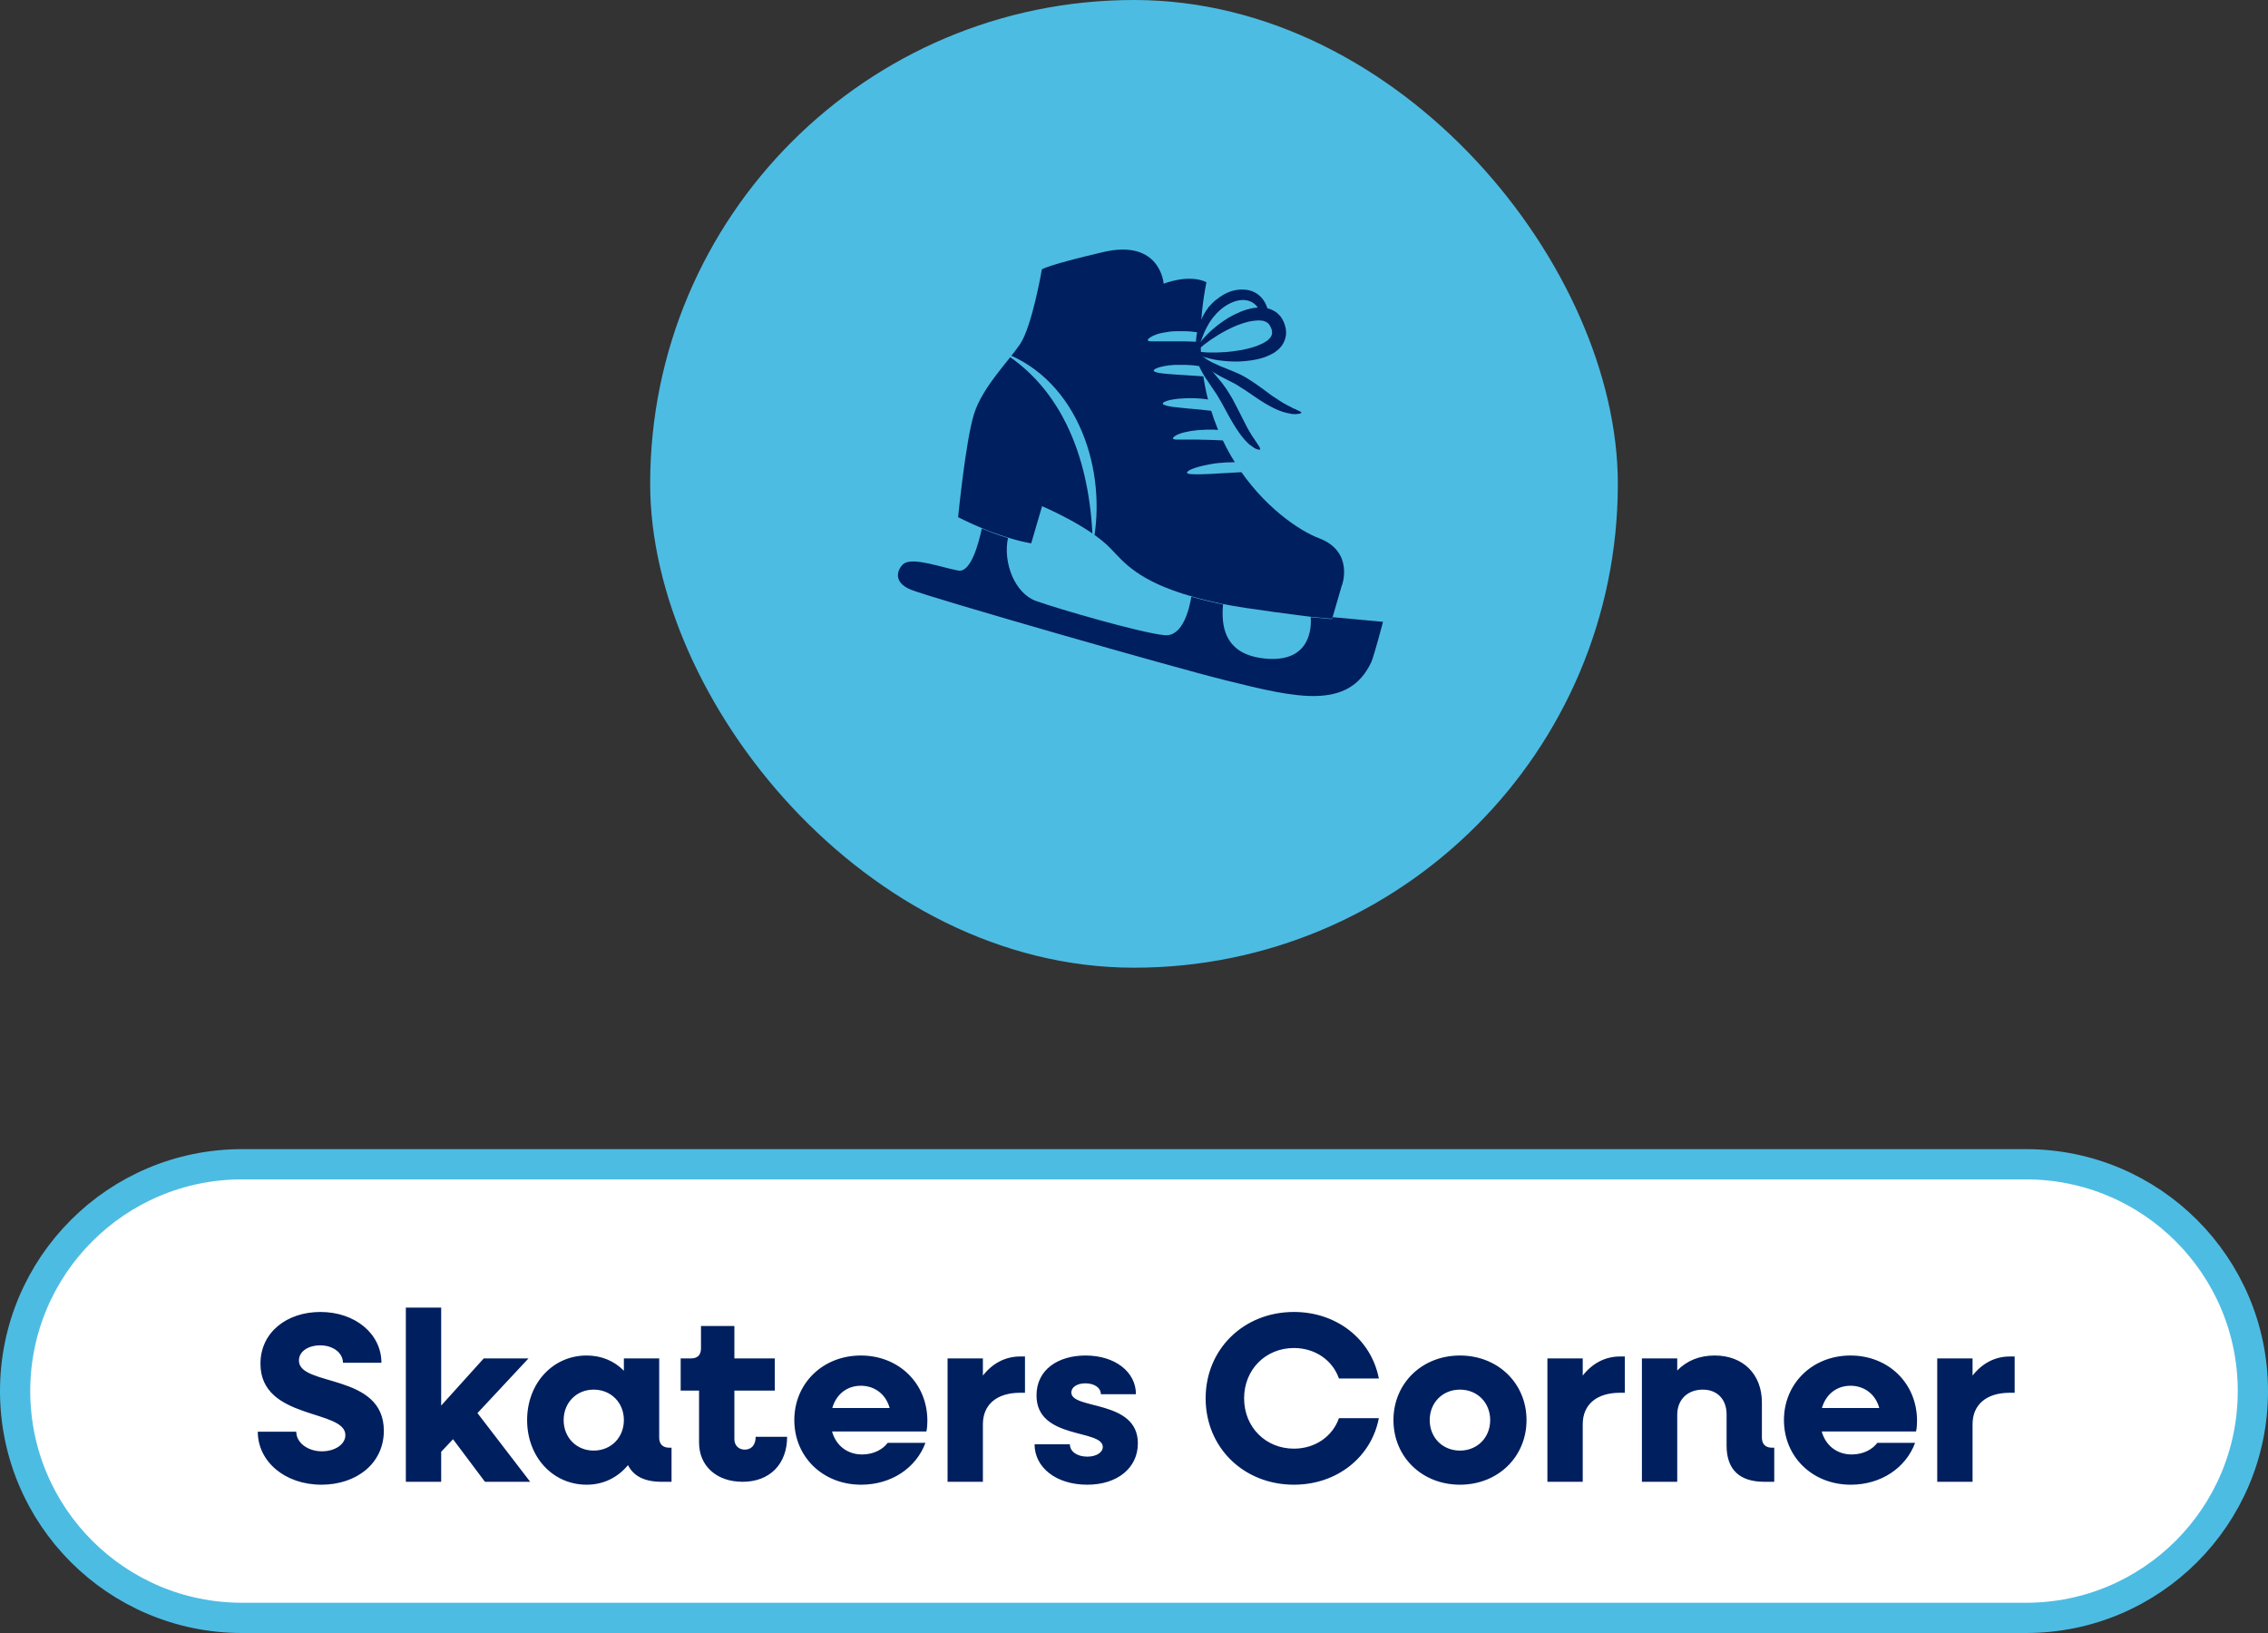 <svg width="75" height="54" viewBox="0 0 75 54" fill="none" xmlns="http://www.w3.org/2000/svg">
<rect x="0" y="0" width="75" height="54" fill="#333333" stroke="none"/>
<rect x="21.5" width="32" height="32" rx="16" fill="#4DBCE3"/>
<path d="M38.283 11.249C38.232 11.431 38.042 11.533 37.859 11.482C37.675 11.431 37.573 11.242 37.624 11.06C37.675 10.878 37.866 10.777 38.049 10.828C38.232 10.878 38.335 11.067 38.283 11.249Z" fill="#FF004B"/>
<path d="M38.46 12.319C38.408 12.5 38.218 12.602 38.035 12.551C37.852 12.5 37.749 12.311 37.8 12.13C37.852 11.948 38.042 11.846 38.225 11.897C38.408 11.948 38.511 12.137 38.46 12.319Z" fill="#FF004B"/>
<path d="M38.782 13.431C38.73 13.613 38.54 13.714 38.357 13.663C38.174 13.613 38.071 13.424 38.123 13.242C38.174 13.06 38.364 12.958 38.547 13.009C38.73 13.06 38.833 13.249 38.782 13.431Z" fill="#FF004B"/>
<path d="M39.17 14.565C39.119 14.746 38.928 14.848 38.745 14.797C38.562 14.746 38.459 14.557 38.511 14.376C38.562 14.194 38.752 14.092 38.936 14.143C39.119 14.194 39.221 14.383 39.17 14.565Z" fill="#FF004B"/>
<path d="M39.61 15.706C39.558 15.888 39.368 15.99 39.185 15.939C39.002 15.888 38.899 15.699 38.95 15.517C39.002 15.335 39.192 15.234 39.375 15.285C39.558 15.335 39.661 15.524 39.61 15.706Z" fill="#FF004B"/>
<path d="M44.378 19.356C44.378 19.356 44.788 18.244 43.624 17.8C42.291 17.299 38.862 14.58 39.895 9.331C39.302 9.048 38.481 9.382 38.481 9.382C38.481 9.382 38.379 7.892 36.482 8.335C34.584 8.779 34.453 8.91 34.453 8.91C34.453 8.91 34.13 10.8 33.727 11.389C33.324 11.977 32.489 12.806 32.211 13.686C31.933 14.565 31.684 17.102 31.684 17.102C31.684 17.102 32.006 17.269 32.475 17.466C32.731 17.575 33.031 17.684 33.339 17.778C33.588 17.858 33.852 17.924 34.101 17.967C34.284 17.349 34.46 16.739 34.46 16.739C34.46 16.739 36.013 17.393 36.723 18.134C37.17 18.6 37.632 19.21 39.397 19.719C39.705 19.806 40.056 19.894 40.444 19.974C41.214 20.134 43.345 20.395 43.345 20.395C43.572 20.417 43.807 20.439 44.048 20.461C44.048 20.439 44.063 20.417 44.071 20.395L44.378 19.341V19.356ZM43.345 20.388V20.337C43.345 20.337 43.345 20.359 43.345 20.388Z" fill="#001F5E"/>
<path d="M45.733 20.562L44.07 20.409C44.07 20.409 44.056 20.453 44.048 20.474C43.807 20.453 43.572 20.431 43.345 20.409C43.367 20.707 43.367 21.892 41.902 21.783C40.408 21.674 40.393 20.598 40.444 19.987C40.049 19.907 39.705 19.82 39.397 19.733C39.331 20.118 39.119 21.056 38.518 21.005C37.771 20.94 35.024 20.147 34.255 19.871C33.559 19.617 33.163 18.613 33.332 17.792C33.017 17.698 32.716 17.581 32.467 17.48C32.365 17.959 32.108 18.941 31.691 18.868C31.142 18.766 30.255 18.439 29.918 18.621C29.735 18.723 29.435 19.224 30.123 19.5C30.812 19.777 38.84 22.081 40.525 22.495C42.869 23.077 44.59 23.498 45.345 21.899C45.433 21.71 45.733 20.569 45.733 20.569" fill="#001F5E"/>
<path d="M40.459 12.421C40.459 12.421 40.415 12.457 40.357 12.464C40.298 12.464 40.21 12.472 40.108 12.464C40.005 12.464 39.881 12.457 39.741 12.442C39.61 12.435 39.456 12.421 39.302 12.413C39.148 12.406 38.994 12.392 38.862 12.384C38.723 12.377 38.606 12.363 38.496 12.355C38.394 12.341 38.306 12.333 38.247 12.312C38.188 12.297 38.152 12.275 38.152 12.254C38.152 12.232 38.181 12.203 38.24 12.181C38.298 12.152 38.386 12.13 38.489 12.108C38.591 12.086 38.723 12.072 38.862 12.065C38.936 12.065 39.009 12.065 39.09 12.065C39.163 12.065 39.243 12.065 39.331 12.072C39.412 12.072 39.492 12.086 39.573 12.094C39.646 12.101 39.727 12.115 39.793 12.13C39.932 12.159 40.056 12.188 40.159 12.224C40.261 12.261 40.342 12.297 40.393 12.326C40.445 12.363 40.474 12.392 40.467 12.413" fill="#4DBCE3"/>
<path d="M40.987 13.598C40.987 13.598 40.943 13.634 40.87 13.642C40.833 13.642 40.797 13.642 40.752 13.642C40.709 13.642 40.65 13.642 40.599 13.634C40.481 13.627 40.35 13.612 40.196 13.598C40.049 13.583 39.881 13.569 39.712 13.547C39.536 13.532 39.375 13.518 39.229 13.503C39.082 13.489 38.943 13.474 38.826 13.46C38.709 13.445 38.621 13.431 38.555 13.409C38.489 13.387 38.452 13.373 38.452 13.343C38.452 13.322 38.489 13.293 38.548 13.271C38.577 13.256 38.621 13.249 38.665 13.234C38.709 13.227 38.76 13.213 38.819 13.205C38.936 13.184 39.075 13.176 39.236 13.169C39.317 13.169 39.397 13.169 39.478 13.169C39.566 13.169 39.654 13.176 39.742 13.184C39.83 13.191 39.917 13.205 40.005 13.22C40.086 13.234 40.166 13.249 40.247 13.264C40.401 13.3 40.533 13.336 40.65 13.373C40.76 13.416 40.848 13.453 40.906 13.489C40.965 13.525 40.994 13.554 40.987 13.576" fill="#4DBCE3"/>
<path d="M41.529 14.522C41.514 14.616 40.899 14.587 40.152 14.551C40.057 14.551 39.969 14.543 39.881 14.543C39.793 14.543 39.705 14.543 39.624 14.536C39.544 14.536 39.471 14.536 39.397 14.536C39.324 14.536 39.258 14.536 39.2 14.536C39.141 14.536 39.082 14.536 39.038 14.536C38.987 14.536 38.951 14.536 38.914 14.536C38.841 14.536 38.797 14.521 38.789 14.5C38.782 14.478 38.811 14.449 38.877 14.405C38.907 14.383 38.951 14.369 39.002 14.347C39.053 14.325 39.104 14.311 39.17 14.296C39.236 14.282 39.302 14.267 39.375 14.253C39.449 14.245 39.529 14.231 39.617 14.223C39.705 14.223 39.793 14.209 39.881 14.209C39.969 14.209 40.064 14.209 40.167 14.209C40.555 14.223 40.899 14.282 41.148 14.347C41.397 14.412 41.544 14.485 41.529 14.529" fill="#4DBCE3"/>
<path d="M41.895 15.481C41.895 15.481 41.851 15.524 41.785 15.539C41.72 15.553 41.624 15.568 41.5 15.582C41.383 15.59 41.243 15.604 41.082 15.612C40.928 15.619 40.753 15.633 40.577 15.641C40.394 15.648 40.225 15.662 40.071 15.67C39.918 15.677 39.771 15.684 39.654 15.684C39.537 15.684 39.434 15.684 39.368 15.677C39.295 15.67 39.258 15.655 39.251 15.633C39.251 15.612 39.28 15.582 39.339 15.546C39.368 15.532 39.412 15.51 39.456 15.495C39.5 15.481 39.551 15.459 39.61 15.444C39.727 15.408 39.866 15.379 40.027 15.35C40.108 15.335 40.189 15.321 40.276 15.313C40.364 15.306 40.452 15.299 40.547 15.292C40.921 15.27 41.258 15.292 41.5 15.335C41.624 15.357 41.72 15.379 41.785 15.408C41.851 15.437 41.888 15.459 41.888 15.481" fill="#4DBCE3"/>
<path d="M40.372 11.258C40.372 11.258 40.328 11.294 40.262 11.301C40.196 11.308 40.108 11.308 39.998 11.308C39.94 11.308 39.881 11.308 39.822 11.308C39.756 11.308 39.69 11.308 39.617 11.301C39.478 11.301 39.317 11.287 39.156 11.287C39.075 11.287 38.995 11.287 38.914 11.287C38.841 11.287 38.76 11.287 38.694 11.287C38.621 11.287 38.555 11.287 38.496 11.287C38.431 11.287 38.372 11.287 38.321 11.287C38.269 11.287 38.218 11.287 38.174 11.287C38.13 11.287 38.093 11.287 38.064 11.287C38.006 11.287 37.962 11.272 37.954 11.25C37.954 11.228 37.976 11.199 38.028 11.163C38.057 11.141 38.093 11.127 38.13 11.105C38.174 11.083 38.225 11.069 38.277 11.047C38.335 11.025 38.394 11.018 38.46 11.003C38.526 10.989 38.599 10.981 38.672 10.967C38.745 10.959 38.826 10.952 38.907 10.952C38.987 10.952 39.075 10.952 39.163 10.952C39.339 10.952 39.5 10.974 39.647 10.996C39.793 11.018 39.925 11.054 40.035 11.083C40.145 11.119 40.233 11.156 40.284 11.185C40.342 11.221 40.372 11.25 40.364 11.272" fill="#4DBCE3"/>
<path d="M39.471 11.643C39.559 11.483 39.742 11.214 40.057 10.93C40.218 10.785 40.408 10.639 40.635 10.501C40.752 10.436 40.877 10.37 41.016 10.312C41.155 10.254 41.302 10.211 41.478 10.181C41.522 10.181 41.566 10.174 41.609 10.167C41.654 10.167 41.697 10.167 41.749 10.167C41.771 10.167 41.793 10.167 41.822 10.174C41.844 10.174 41.873 10.174 41.895 10.189C41.947 10.203 41.998 10.218 42.049 10.24C42.1 10.261 42.144 10.29 42.196 10.32C42.239 10.356 42.283 10.392 42.32 10.436C42.342 10.458 42.357 10.479 42.371 10.501L42.415 10.574C42.415 10.574 42.437 10.625 42.452 10.647C42.459 10.676 42.474 10.698 42.481 10.727C42.518 10.829 42.54 10.952 42.525 11.076C42.511 11.207 42.459 11.33 42.386 11.432C42.313 11.534 42.218 11.606 42.13 11.665C42.034 11.723 41.939 11.766 41.844 11.803C41.646 11.875 41.448 11.912 41.243 11.933C41.045 11.955 40.84 11.963 40.635 11.948C40.43 11.933 40.225 11.912 40.02 11.861C39.815 11.81 39.61 11.752 39.419 11.65C39.39 11.635 39.419 11.585 39.441 11.592C39.617 11.635 39.8 11.65 39.983 11.657C40.166 11.657 40.342 11.657 40.525 11.643C40.884 11.614 41.236 11.555 41.544 11.446C41.617 11.417 41.69 11.388 41.763 11.352C41.793 11.33 41.829 11.316 41.859 11.294L41.903 11.265L41.939 11.236C41.983 11.192 42.027 11.148 42.042 11.105C42.064 11.061 42.071 11.025 42.064 10.974C42.064 10.93 42.049 10.872 42.02 10.821C42.012 10.792 41.998 10.778 41.983 10.748C41.983 10.741 41.968 10.734 41.961 10.719C41.954 10.712 41.947 10.705 41.939 10.698C41.91 10.661 41.866 10.647 41.822 10.625C41.807 10.625 41.8 10.618 41.785 10.61C41.771 10.61 41.756 10.61 41.741 10.603C41.712 10.603 41.683 10.603 41.654 10.596C41.536 10.596 41.404 10.61 41.28 10.639C41.155 10.669 41.031 10.712 40.914 10.756C40.679 10.85 40.467 10.967 40.284 11.076C39.917 11.301 39.661 11.512 39.529 11.657C39.507 11.679 39.471 11.65 39.485 11.621" fill="#001F5E"/>
<path d="M39.595 11.49C39.595 11.49 39.558 11.424 39.551 11.315C39.551 11.257 39.551 11.192 39.566 11.112C39.566 11.075 39.58 11.032 39.588 10.988C39.588 10.966 39.595 10.945 39.602 10.915C39.602 10.894 39.617 10.872 39.624 10.843C39.654 10.748 39.69 10.639 39.742 10.53C39.771 10.479 39.793 10.421 39.829 10.363C39.844 10.334 39.866 10.305 39.881 10.276C39.903 10.247 39.925 10.225 39.939 10.196C39.947 10.181 39.961 10.167 39.969 10.152L40.005 10.116C40.005 10.116 40.049 10.065 40.078 10.036C40.13 9.985 40.181 9.934 40.247 9.891C40.364 9.796 40.503 9.709 40.657 9.651C40.811 9.592 40.979 9.563 41.148 9.578C41.316 9.585 41.478 9.643 41.602 9.738C41.727 9.832 41.815 9.956 41.866 10.079C41.895 10.138 41.91 10.203 41.924 10.261C41.932 10.319 41.946 10.37 41.946 10.428C41.946 10.479 41.719 10.501 41.712 10.465C41.705 10.421 41.69 10.378 41.675 10.334C41.653 10.29 41.646 10.247 41.617 10.21C41.573 10.13 41.507 10.058 41.426 10.007C41.346 9.956 41.243 9.927 41.133 9.92C41.023 9.92 40.906 9.934 40.782 9.985C40.664 10.029 40.555 10.094 40.452 10.167C40.401 10.203 40.357 10.247 40.313 10.283C40.291 10.305 40.269 10.327 40.247 10.348L40.218 10.378L40.188 10.414C40.188 10.414 40.152 10.458 40.13 10.479C40.115 10.501 40.093 10.523 40.078 10.545C40.042 10.588 40.02 10.632 39.99 10.676C39.939 10.763 39.888 10.85 39.851 10.937C39.844 10.959 39.829 10.974 39.822 10.995C39.815 11.017 39.807 11.032 39.8 11.054C39.785 11.09 39.771 11.126 39.756 11.163C39.734 11.235 39.705 11.293 39.69 11.337C39.654 11.439 39.624 11.49 39.602 11.49" fill="#001F5E"/>
<path d="M43.03 13.649C43.03 13.649 43.016 13.671 42.986 13.678C42.957 13.678 42.913 13.693 42.862 13.693C42.833 13.693 42.803 13.693 42.774 13.693C42.737 13.693 42.708 13.693 42.671 13.678C42.635 13.671 42.598 13.664 42.554 13.656C42.51 13.642 42.466 13.627 42.422 13.62C42.378 13.605 42.334 13.584 42.283 13.569C42.239 13.547 42.188 13.525 42.137 13.504C42.085 13.474 42.034 13.453 41.983 13.424C41.931 13.395 41.88 13.365 41.829 13.336C41.624 13.213 41.411 13.06 41.184 12.907C41.074 12.835 40.965 12.769 40.862 12.704C40.752 12.646 40.642 12.588 40.54 12.537C40.437 12.486 40.335 12.435 40.239 12.377C40.144 12.326 40.056 12.268 39.983 12.21C39.91 12.151 39.844 12.093 39.792 12.035C39.778 12.021 39.77 12.006 39.756 11.992C39.749 11.977 39.734 11.962 39.727 11.948C39.705 11.919 39.69 11.897 39.675 11.875C39.646 11.832 39.631 11.788 39.624 11.759C39.624 11.73 39.624 11.715 39.624 11.708C39.631 11.708 39.653 11.708 39.675 11.723C39.697 11.737 39.727 11.759 39.77 11.788C39.792 11.803 39.815 11.817 39.837 11.832C39.851 11.839 39.858 11.846 39.873 11.861C39.888 11.868 39.902 11.875 39.917 11.89C39.976 11.926 40.042 11.962 40.115 11.999C40.195 12.035 40.276 12.072 40.371 12.115C40.466 12.151 40.569 12.195 40.679 12.239C40.789 12.282 40.906 12.333 41.031 12.391C41.155 12.457 41.272 12.522 41.389 12.602C41.624 12.755 41.829 12.915 42.019 13.053C42.063 13.089 42.115 13.118 42.158 13.147C42.203 13.176 42.246 13.206 42.29 13.235C42.334 13.264 42.371 13.285 42.415 13.315C42.459 13.336 42.495 13.358 42.532 13.38C42.569 13.402 42.605 13.416 42.642 13.438C42.679 13.453 42.708 13.467 42.737 13.489C42.767 13.504 42.796 13.518 42.825 13.525C42.854 13.54 42.876 13.547 42.898 13.562C42.986 13.598 43.038 13.627 43.038 13.656" fill="#001F5E"/>
<path d="M41.646 14.87C41.646 14.87 41.573 14.87 41.485 14.819C41.441 14.79 41.39 14.754 41.331 14.71C41.302 14.688 41.272 14.659 41.243 14.63C41.214 14.601 41.184 14.572 41.155 14.536C41.097 14.47 41.031 14.39 40.972 14.303C40.913 14.216 40.848 14.121 40.789 14.02C40.664 13.816 40.547 13.591 40.423 13.365C40.357 13.256 40.298 13.14 40.232 13.038C40.166 12.936 40.1 12.842 40.035 12.747C39.903 12.558 39.785 12.377 39.705 12.217C39.661 12.137 39.632 12.057 39.61 11.984C39.595 11.948 39.588 11.919 39.58 11.882C39.573 11.853 39.566 11.824 39.566 11.795C39.566 11.744 39.566 11.701 39.566 11.671C39.566 11.643 39.58 11.628 39.588 11.628C39.602 11.628 39.617 11.635 39.632 11.657C39.646 11.679 39.668 11.708 39.697 11.752C39.712 11.773 39.719 11.795 39.742 11.817C39.756 11.839 39.771 11.868 39.793 11.897C39.829 11.955 39.873 12.013 39.925 12.079C40.027 12.21 40.159 12.362 40.313 12.544C40.386 12.631 40.467 12.733 40.54 12.842C40.613 12.951 40.686 13.067 40.752 13.184C40.884 13.424 40.994 13.649 41.097 13.852C41.148 13.954 41.199 14.049 41.243 14.136C41.287 14.223 41.338 14.303 41.382 14.376C41.404 14.412 41.426 14.448 41.448 14.478C41.47 14.507 41.492 14.536 41.507 14.565C41.544 14.623 41.58 14.667 41.602 14.71C41.661 14.79 41.683 14.841 41.668 14.863" fill="#001F5E"/>
<path d="M36.138 18.017C36.086 15.568 35.339 13.016 33.164 11.649C35.661 12.565 36.636 15.582 36.138 18.017Z" fill="#4DBCE3"/>
<path d="M8 38.5L67 38.5C71.142 38.5 74.5 41.858 74.5 46C74.5 50.142 71.142 53.5 67 53.5H8C3.858 53.5 0.5 50.142 0.5 46C0.5 41.858 3.858 38.5 8 38.5Z" fill="white"/>
<path d="M8 38.5L67 38.5C71.142 38.5 74.5 41.858 74.5 46C74.5 50.142 71.142 53.5 67 53.5H8C3.858 53.5 0.5 50.142 0.5 46C0.5 41.858 3.858 38.5 8 38.5Z" stroke="#4DBCE3"/>
<path d="M10.629 49.096C9.421 49.096 8.525 48.328 8.525 47.344H9.797C9.797 47.704 10.173 47.992 10.645 47.992C11.069 47.992 11.421 47.768 11.421 47.456C11.421 46.592 8.613 46.968 8.613 45.096C8.613 44.056 9.485 43.384 10.597 43.384C11.741 43.384 12.613 44.104 12.613 45.064H11.341C11.341 44.736 11.013 44.488 10.589 44.488C10.205 44.488 9.885 44.68 9.885 44.992C9.885 45.864 12.693 45.392 12.693 47.312C12.693 48.392 11.789 49.096 10.629 49.096ZM13.421 49V43.24H14.589V46.48L15.997 44.92H17.477L15.789 46.728L17.533 49H16.037L14.981 47.592L14.589 48.008V49H13.421ZM19.399 49.096C18.279 49.096 17.431 48.176 17.431 46.96C17.431 45.744 18.279 44.824 19.399 44.824C19.895 44.824 20.319 45.008 20.631 45.328V44.92H21.799V47.544C21.799 47.752 21.919 47.872 22.127 47.872H22.207V49H21.879C21.319 49 20.951 48.816 20.767 48.448C20.439 48.848 19.967 49.096 19.399 49.096ZM19.631 47.968C20.207 47.968 20.631 47.536 20.631 46.96C20.631 46.384 20.207 45.952 19.631 45.952C19.063 45.952 18.639 46.384 18.639 46.96C18.639 47.536 19.063 47.968 19.631 47.968ZM24.557 49C23.701 49 23.117 48.48 23.117 47.704V45.984H22.509V44.92H22.845C23.069 44.92 23.181 44.808 23.181 44.584V43.848H24.285V44.92H25.621V45.984H24.285V47.592C24.285 47.8 24.429 47.936 24.629 47.936C24.853 47.936 24.989 47.776 24.989 47.512H26.029C26.029 48.416 25.453 49 24.557 49ZM28.475 49.096C27.211 49.096 26.267 48.176 26.267 46.96C26.267 45.744 27.211 44.824 28.467 44.824C29.715 44.824 30.667 45.736 30.667 46.984C30.667 47.096 30.659 47.232 30.635 47.336H27.515C27.643 47.8 28.019 48.096 28.507 48.096C28.883 48.096 29.187 47.936 29.355 47.712H30.603C30.299 48.536 29.483 49.096 28.475 49.096ZM28.467 45.824C28.003 45.824 27.651 46.112 27.523 46.56H29.419C29.299 46.112 28.931 45.824 28.467 45.824ZM31.335 49V44.92H32.503V45.488C32.815 45.088 33.239 44.856 33.735 44.856H33.895V46.056H33.735C32.943 46.056 32.503 46.464 32.503 47.096V49H31.335ZM35.956 49.096C34.916 49.096 34.212 48.52 34.212 47.76H35.38C35.38 48 35.62 48.168 35.956 48.168C36.252 48.168 36.468 48.032 36.468 47.848C36.468 47.248 34.276 47.616 34.276 46.144C34.276 45.28 35.004 44.824 35.9 44.824C36.876 44.824 37.564 45.368 37.564 46.104H36.404C36.404 45.888 36.188 45.744 35.892 45.744C35.628 45.744 35.428 45.864 35.428 46.048C35.428 46.624 37.628 46.272 37.628 47.728C37.628 48.544 36.948 49.096 35.956 49.096ZM42.789 49.096C41.125 49.096 39.869 47.864 39.869 46.24C39.869 44.616 41.125 43.384 42.789 43.384C44.213 43.384 45.349 44.296 45.597 45.584H44.277C44.069 44.984 43.493 44.576 42.789 44.576C41.853 44.576 41.141 45.288 41.141 46.24C41.141 47.192 41.853 47.904 42.789 47.904C43.493 47.904 44.069 47.496 44.277 46.896H45.597C45.349 48.184 44.213 49.096 42.789 49.096ZM48.279 49.096C47.023 49.096 46.08 48.176 46.08 46.96C46.08 45.744 47.023 44.824 48.279 44.824C49.535 44.824 50.48 45.744 50.48 46.96C50.48 48.176 49.535 49.096 48.279 49.096ZM48.279 47.968C48.855 47.968 49.279 47.536 49.279 46.96C49.279 46.384 48.855 45.952 48.279 45.952C47.703 45.952 47.279 46.384 47.279 46.96C47.279 47.536 47.703 47.968 48.279 47.968ZM51.171 49V44.92H52.339V45.488C52.651 45.088 53.075 44.856 53.571 44.856H53.731V46.056H53.571C52.779 46.056 52.339 46.464 52.339 47.096V49H51.171ZM54.296 49V44.92H55.464V45.32C55.784 44.992 56.2 44.824 56.704 44.824C57.64 44.824 58.264 45.44 58.264 46.376V47.544C58.264 47.752 58.384 47.872 58.592 47.872H58.672V49H58.344C57.52 49 57.096 48.592 57.096 47.8V46.768C57.096 46.272 56.784 45.952 56.312 45.952C55.808 45.952 55.464 46.28 55.464 46.784V49H54.296ZM61.202 49.096C59.938 49.096 58.993 48.176 58.993 46.96C58.993 45.744 59.938 44.824 61.194 44.824C62.441 44.824 63.394 45.736 63.394 46.984C63.394 47.096 63.386 47.232 63.361 47.336H60.242C60.37 47.8 60.745 48.096 61.233 48.096C61.609 48.096 61.913 47.936 62.081 47.712H63.33C63.026 48.536 62.209 49.096 61.202 49.096ZM61.194 45.824C60.73 45.824 60.377 46.112 60.249 46.56H62.145C62.026 46.112 61.657 45.824 61.194 45.824ZM64.062 49V44.92H65.23V45.488C65.542 45.088 65.966 44.856 66.462 44.856H66.622V46.056H66.462C65.67 46.056 65.23 46.464 65.23 47.096V49H64.062Z" fill="#001F5E"/>
</svg>
